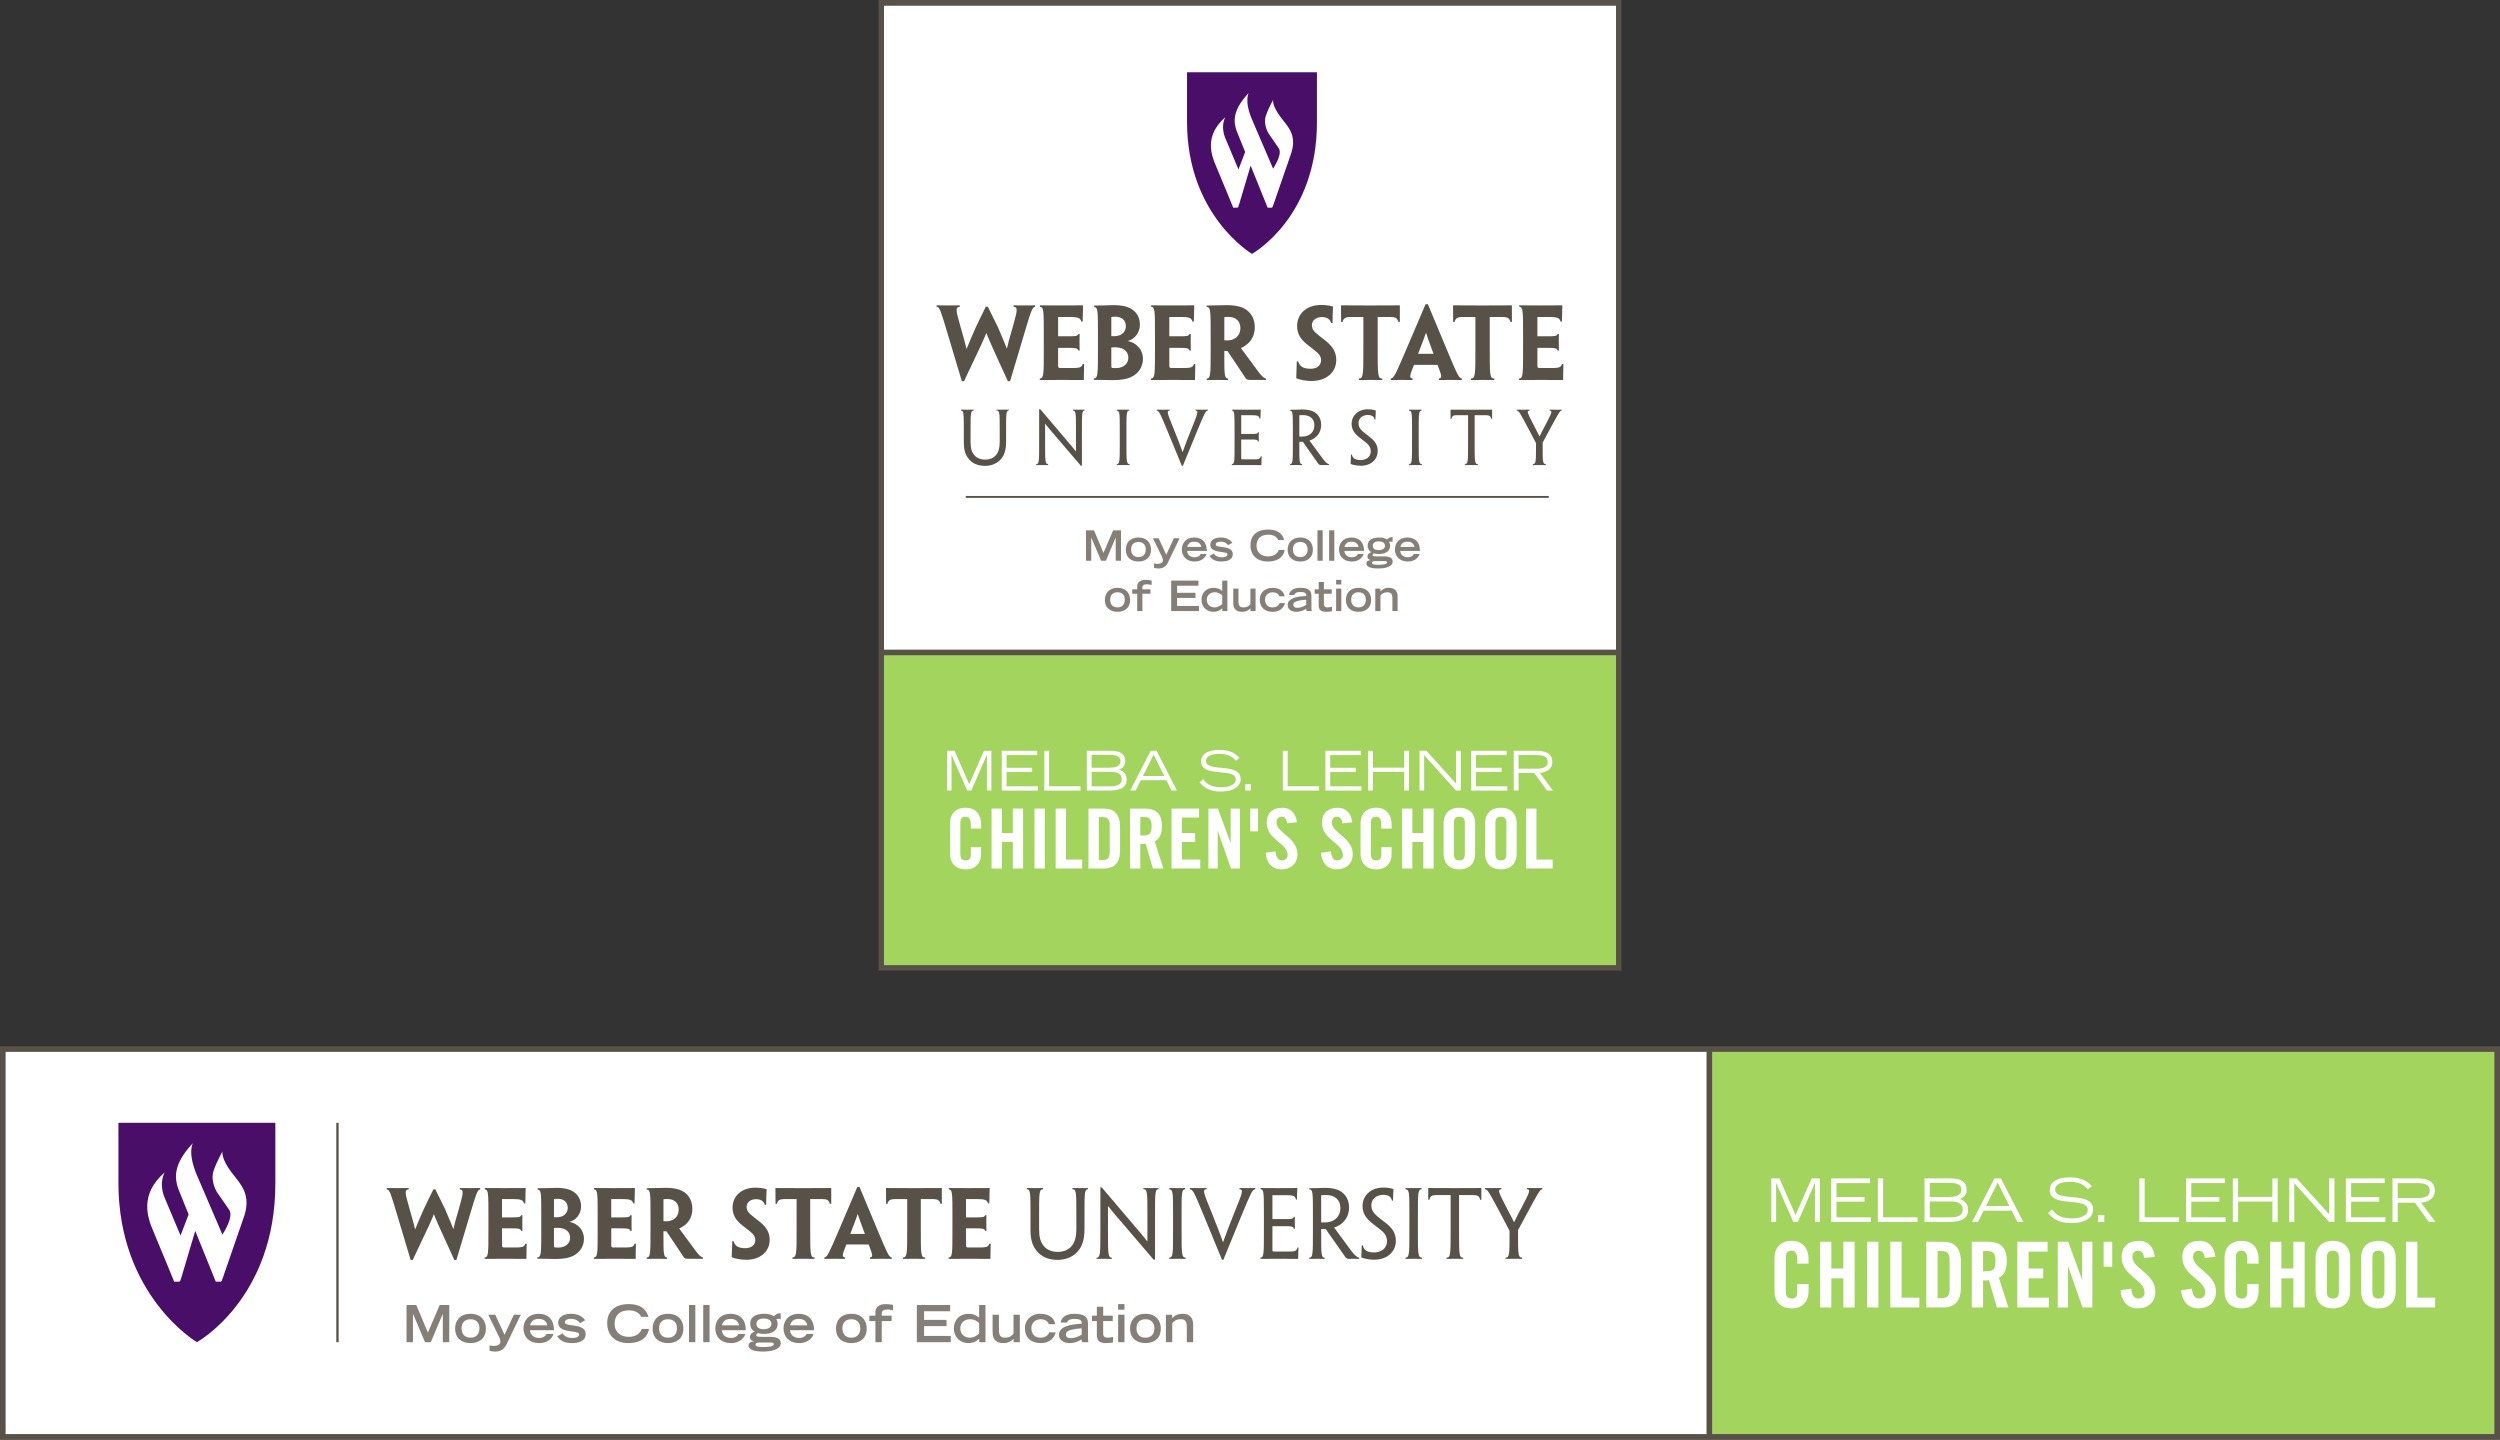 <?xml version="1.0" encoding="iso-8859-1"?>
<!-- Generator: Adobe Illustrator 22.0.1, SVG Export Plug-In . SVG Version: 6.00 Build 0)  -->
<svg version="1.1" id="Layer_1" xmlns="http://www.w3.org/2000/svg" xmlns:xlink="http://www.w3.org/1999/xlink" x="0px" y="0px"
	 viewBox="0 0 390.127 224.665" style="enable-background:new 0 0 390.127 224.665;" xml:space="preserve">
<rect x="0" y="0" width="390.127" height="224.665" fill="#333333" stroke="none"/>
<g>
	<g>
		<g>
			<rect x="0.439" y="163.709" style="fill:#FFFFFF;" width="389.249" height="60.517"/>
		</g>
		<g>
			<rect x="266.771" y="163.674" style="fill:#A2D45E;" width="122.918" height="60.552"/>
		</g>
		<g>
			<path style="fill:#585148;" d="M390.127,224.665H0V163.27h390.127V224.665z M0.877,223.788H389.25v-59.641H0.877V223.788z"/>
		</g>
		<g>
			<rect x="266.303" y="163.709" style="fill:#585148;" width="0.877" height="60.518"/>
		</g>
		<g>
			<g>
				<g>
					<rect x="52.48" y="175.217" style="fill:#585148;" width="0.363" height="34.231"/>
				</g>
			</g>
			<g>
				<path style="fill:#490E67;" d="M42.968,184.5v-9.283H18.481v9.38c0,17.628,12.243,24.851,12.243,24.851l0,0
					c0,0,12.312-6.777,12.244-24.901V184.5z"/>
			</g>
			<g>
				<path style="fill:#FFFFFF;" d="M36.158,182.987c-1.735-2.279-1.442-3.316-1.442-3.316s-0.919,1.648-1.381,3.018
					c-0.566,1.668,0.551,3.386,0.551,3.386l1.9,2.753c0.733,1.149-1.08,3.826-1.08,3.826l-3.937-9.166
					c-1.598-3.721-0.643-5.126-0.643-5.126c-3.254,3.434-2.821,5.598-2.323,7.11c0,0,0.717,1.777,1.633,4.045l-1.263,3.285
					l-2.537-6.033c-0.879-2.288,0.066-3.823,0.066-3.823c-4.087,3.575-2.577,7.25-1.801,9.126c1.742,4.229,2.895,6.914,3.167,7.648
					c0.057,0.158,0.11,0.288,0.11,0.288h0.777c0.065-0.009,0.118-0.041,0.158-0.102c0.041-0.056,0.293-0.884,0.293-0.884
					l2.063-6.941c1.342,3.326,3.014,7.434,3.12,7.718c0.053,0.135,0.086,0.211,0.086,0.211h0.764
					c0.045-0.009,0.086-0.03,0.139-0.095c0.063-0.082,0.332-0.901,0.332-0.901l3.019-8.724
					C39.406,186.444,37.558,184.829,36.158,182.987z"/>
			</g>
			<g>
				<g>
					<path style="fill:#585148;" d="M71.224,196.619h-0.325c-2.603-5.642-2.913-6.419-3.183-7.141h-0.014
						c-0.268,0.736-0.608,1.514-3.294,7.141h-0.325l-2.064-6.9c-1.075-3.578-1.188-4.045-1.668-4.115v-0.212
						c0.367,0,0.905,0.014,1.583,0.014c0.651,0,1.174-0.014,1.839-0.014v0.212c-0.693,0.07-0.566,0.551,0.113,2.941
						c0.509,1.768,0.708,2.531,0.891,3.267h0.029c0.282-0.736,0.551-1.372,1.344-3.168c0.48-1.033,1.046-2.15,1.484-3.054h0.297
						c0.438,0.891,0.962,1.951,1.499,3.04c0.735,1.726,1.018,2.389,1.3,3.111h0.043c0.156-0.735,0.339-1.428,0.848-3.14
						c0.679-2.459,0.807-2.927,0.128-2.997v-0.212c0.467,0.014,1.019,0.014,1.697,0.014c0.679,0,1.075,0,1.486-0.014v0.212
						c-0.439,0.084-0.581,0.538-1.641,4.101L71.224,196.619z"/>
				</g>
				<g>
					<path style="fill:#585148;" d="M76.22,189.832c0-3.677,0-4.172-0.566-4.228v-0.212c0.494,0,1.683,0.014,3.012,0.014
						c1.202,0,2.474,0,3.365-0.014c-0.028,0.693-0.042,1.401-0.056,2.404h-0.212c-0.085-0.536-0.594-0.678-1.555-0.678H78.34v2.856
						h1.598c1.004,0,1.273-0.029,1.386-0.34h0.198c-0.014,0.424-0.014,0.806-0.014,1.16c0,0.424,0,0.82,0.014,1.287h-0.198
						c-0.085-0.34-0.382-0.395-1.357-0.395H78.34v2.586c0,0.298,0.029,0.368,0.283,0.396c0.708,0.014,1.499,0.014,2.15,0
						c0.693-0.014,1.103-0.113,1.202-0.593h0.212c-0.028,1.018-0.042,1.669-0.042,2.375c-0.976-0.014-2.121-0.014-3.167-0.014
						c-1.528,0-2.87,0-3.352,0.014v-0.211c0.594-0.057,0.594-0.552,0.594-4.512V189.832z"/>
				</g>
				<g>
					<path style="fill:#585148;" d="M91.127,193.311c0,1.117-0.58,1.979-1.357,2.474c-0.693,0.454-1.598,0.679-3.196,0.679
						c-0.481,0-0.948-0.029-1.485-0.029c-0.311,0-0.735-0.014-1.23-0.014v-0.211c0.608-0.029,0.608-0.538,0.608-4.483v-1.894
						c0-3.677,0-4.13-0.551-4.185v-0.227c0.325,0,0.947-0.014,1.315-0.014c0.409-0.014,1.06-0.041,1.64-0.041
						c0.679,0,1.372,0.084,1.881,0.254c0.835,0.254,1.924,1.018,1.924,2.658c0,1.188-0.807,2.15-1.796,2.391v0.013
						c1.202,0.2,2.248,1.217,2.248,2.618V193.311z M88.596,188.474c0-0.876-0.623-1.399-1.541-1.399
						c-0.227,0-0.467,0.028-0.608,0.043v2.827c0.155,0,0.297,0.014,0.395,0.014c0.241,0,0.524-0.029,0.792-0.127
						c0.452-0.156,0.962-0.581,0.962-1.343V188.474z M88.963,193.126c0-0.778-0.537-1.23-1.06-1.399
						c-0.24-0.07-0.608-0.127-0.919-0.127c-0.142,0-0.382,0.014-0.537,0.029v2.743c0,0.211,0.029,0.24,0.113,0.283
						c0.17,0.029,0.396,0.029,0.565,0.029c0.368,0,0.764-0.084,1.046-0.24c0.382-0.2,0.792-0.609,0.792-1.301V193.126z"/>
				</g>
				<g>
					<path style="fill:#585148;" d="M93.265,189.832c0-3.677,0-4.172-0.566-4.228v-0.212c0.495,0,1.683,0.014,3.012,0.014
						c1.202,0,2.475,0,3.366-0.014c-0.029,0.693-0.043,1.401-0.057,2.404h-0.212c-0.085-0.536-0.593-0.678-1.556-0.678h-1.867v2.856
						h1.598c1.004,0,1.273-0.029,1.385-0.34h0.198c-0.014,0.424-0.014,0.806-0.014,1.16c0,0.424,0,0.82,0.014,1.287H98.37
						c-0.084-0.34-0.381-0.395-1.357-0.395h-1.626v2.586c0,0.298,0.028,0.368,0.282,0.396c0.708,0.014,1.499,0.014,2.15,0
						c0.693-0.014,1.103-0.113,1.202-0.593h0.212c-0.027,1.018-0.042,1.669-0.042,2.375c-0.976-0.014-2.121-0.014-3.168-0.014
						c-1.527,0-2.87,0-3.351,0.014v-0.211c0.594-0.057,0.594-0.552,0.594-4.512V189.832z"/>
				</g>
				<g>
					<path style="fill:#585148;" d="M101.511,189.832c0-3.677,0-4.172-0.593-4.2v-0.213c0.367,0,0.877-0.014,1.456-0.028
						c0.425-0.014,1.118-0.027,1.584-0.027c0.792,0,1.485,0.098,2.078,0.295c0.991,0.341,2.008,1.259,2.008,3.011
						c0,1.259-0.636,2.094-1.174,2.503c-0.269,0.227-0.594,0.425-0.862,0.523v0.043c0.453,0.593,0.849,1.145,2.56,3.465
						c0.409,0.551,0.82,0.976,1.131,1.033v0.197h-1.302h-1.004c-0.254,0-0.481-0.028-0.636-0.168
						c-0.862-1.288-1.782-2.687-2.757-4.115c-0.142,0-0.325-0.016-0.467-0.016v0.609c0,2.941,0.014,3.436,0.551,3.493v0.211
						c-0.34-0.014-0.961-0.014-1.541-0.014c-0.665,0-1.245,0-1.613,0.014v-0.211c0.58-0.057,0.58-0.552,0.58-4.512V189.832z
						 M105.91,188.757c0-1.003-0.651-1.653-1.754-1.653c-0.254,0-0.509,0.029-0.621,0.042v3.422c0.155,0.014,0.31,0.014,0.467,0.014
						c0.424,0,0.82-0.113,1.117-0.311c0.41-0.241,0.792-0.735,0.792-1.499V188.757z"/>
				</g>
				<g>
					<path style="fill:#585148;" d="M120.111,193.481c0,1.767-1.4,3.11-3.676,3.11c-0.864,0-1.755-0.184-2.249-0.409
						c0.028-0.722,0.056-1.372,0.085-2.489h0.212c0.099,0.382,0.311,0.651,0.566,0.82c0.325,0.184,0.778,0.268,1.245,0.268
						c0.905,0,1.57-0.452,1.57-1.272c0-0.509-0.283-0.919-0.807-1.329c-0.367-0.297-0.778-0.608-1.202-0.947
						c-1.018-0.777-1.541-1.64-1.541-2.785c0-1.697,1.286-3.111,3.577-3.111c0.608,0,1.329,0.098,1.739,0.24
						c-0.043,0.806-0.057,1.485-0.071,2.447h-0.212c-0.071-0.311-0.254-0.523-0.481-0.679c-0.212-0.127-0.509-0.211-0.876-0.211
						c-0.877,0-1.485,0.479-1.485,1.215c0,0.467,0.213,0.806,0.58,1.131c0.34,0.311,0.807,0.651,1.414,1.131
						c0.989,0.777,1.612,1.626,1.612,2.856V193.481z"/>
				</g>
				<g>
					<path style="fill:#585148;" d="M124.313,187.118h-1.909c-0.707,0-1.046,0.184-1.173,0.735h-0.212
						c0-0.933-0.014-1.768-0.014-2.461c1.159,0.014,2.475,0.014,3.563,0.014h1.584c1.216,0,2.517,0,3.563-0.014v2.461h-0.226
						c-0.127-0.579-0.452-0.735-1.146-0.735h-1.909v4.609c0,3.974,0,4.497,0.679,4.512v0.211c-0.466-0.014-1.088-0.014-1.725-0.014
						c-0.678,0-1.329,0-1.725,0.014v-0.211c0.65-0.071,0.65-0.552,0.65-4.512V187.118z"/>
				</g>
				<g>
					<path style="fill:#585148;" d="M132.079,194.201c-0.608,1.499-0.777,1.98-0.212,2.023v0.226c-0.524,0-1.104-0.014-1.669-0.014
						c-0.75,0-1.245,0.014-1.556,0.014v-0.226c0.439-0.043,0.679-0.523,2.376-4.512l2.771-6.49h0.339l2.715,6.505
						c1.655,3.96,1.881,4.455,2.319,4.497v0.226c-0.324-0.014-0.82-0.014-1.555-0.014c-0.623,0-1.259,0-1.839,0.014v-0.226
						c0.551-0.043,0.368-0.523-0.213-2.023H132.079z M134.964,192.561l-0.014-0.043c-0.806-2.163-0.989-2.715-1.088-3.068h-0.014
						c-0.099,0.339-0.312,0.89-1.145,3.068l-0.014,0.043H134.964z"/>
				</g>
				<g>
					<path style="fill:#585148;" d="M141.571,187.118h-1.909c-0.707,0-1.047,0.184-1.174,0.735h-0.213
						c0-0.933-0.014-1.768-0.014-2.461c1.16,0.014,2.475,0.014,3.563,0.014h1.584c1.216,0,2.517,0,3.563-0.014v2.461h-0.225
						c-0.128-0.579-0.452-0.735-1.146-0.735h-1.909v4.609c0,3.974,0,4.497,0.679,4.512v0.211c-0.466-0.014-1.089-0.014-1.725-0.014
						c-0.679,0-1.33,0-1.726,0.014v-0.211c0.651-0.071,0.651-0.552,0.651-4.512V187.118z"/>
				</g>
				<g>
					<path style="fill:#585148;" d="M148.63,189.832c0-3.677,0-4.172-0.566-4.228v-0.212c0.495,0,1.683,0.014,3.012,0.014
						c1.202,0,2.475,0,3.365-0.014c-0.029,0.693-0.043,1.401-0.057,2.404h-0.211c-0.085-0.536-0.594-0.678-1.556-0.678h-1.866v2.856
						h1.599c1.004,0,1.273-0.029,1.384-0.34h0.198c-0.014,0.424-0.014,0.806-0.014,1.16c0,0.424,0,0.82,0.014,1.287h-0.198
						c-0.084-0.34-0.381-0.395-1.357-0.395h-1.627v2.586c0,0.298,0.029,0.368,0.284,0.396c0.707,0.014,1.498,0.014,2.148,0
						c0.693-0.014,1.103-0.113,1.202-0.593h0.212c-0.028,1.018-0.042,1.669-0.042,2.375c-0.975-0.014-2.121-0.014-3.168-0.014
						c-1.526,0-2.87,0-3.351,0.014v-0.211c0.594-0.057,0.594-0.552,0.594-4.512V189.832z"/>
				</g>
				<g>
					<path style="fill:#585148;" d="M160.81,189.691c0-3.635,0-4.073-0.58-4.115v-0.184c0.339,0,0.777,0.014,1.302,0.014
						c0.494,0,0.918-0.014,1.243-0.014v0.184c-0.621,0.043-0.621,0.481-0.621,4.115v2.134c0,1.26,0.225,1.996,0.706,2.589
						c0.481,0.622,1.315,0.946,2.207,0.946c0.862,0,1.64-0.296,2.148-0.903c0.523-0.595,0.75-1.443,0.75-2.687v-2.078
						c0-3.635,0.014-4.073-0.623-4.13v-0.17c0.353,0,0.778,0.014,1.23,0.014c0.509,0,0.919-0.014,1.216-0.014v0.17
						c-0.551,0.057-0.551,0.495-0.551,4.13v2.093c0,1.64-0.354,2.687-1.019,3.465c-0.649,0.777-1.782,1.357-3.166,1.357
						c-1.471,0-2.645-0.524-3.352-1.498c-0.622-0.779-0.89-1.74-0.89-3.197V189.691z"/>
				</g>
				<g>
					<path style="fill:#585148;" d="M180.241,196.577h-0.213c-2.7-3.153-4.299-5.02-5.288-6.18
						c-0.651-0.749-1.117-1.285-1.824-2.191h-0.014v3.733c0,3.832,0,4.285,0.608,4.328v0.183c-0.381-0.014-0.807-0.014-1.259-0.014
						c-0.509,0-0.82,0-1.145,0.014v-0.17c0.608-0.056,0.608-0.509,0.608-4.384v-6.603h0.213c2.757,3.238,4.383,5.161,5.374,6.321
						c0.622,0.72,1.061,1.244,1.725,2.093h0.028v-4.044c0-3.592,0-4.044-0.622-4.101v-0.17c0.325,0,0.764,0.014,1.188,0.014
						c0.481,0,0.848-0.014,1.16-0.014v0.17c-0.537,0.057-0.537,0.509-0.537,4.144V196.577z"/>
				</g>
				<g>
					<path style="fill:#585148;" d="M184.388,191.896c0,3.889,0,4.299,0.636,4.371v0.183c-0.354,0-0.807-0.014-1.301-0.014
						c-0.551,0-0.963,0.014-1.273,0.014v-0.183c0.608-0.071,0.608-0.482,0.608-4.356v-2.22c0-3.635,0-4.044-0.594-4.101v-0.198
						c0.31,0,0.736,0.014,1.244,0.014c0.467,0,0.947-0.014,1.245-0.014v0.184c-0.566,0.071-0.566,0.468-0.566,4.115V191.896z"/>
				</g>
				<g>
					<path style="fill:#585148;" d="M190.907,196.591h-0.212l-2.842-6.9c-1.5-3.648-1.711-4.073-2.177-4.115v-0.184
						c0.225,0,0.677,0.014,1.228,0.014c0.553,0,1.062-0.014,1.387-0.014v0.184c-0.693,0.043-0.509,0.468,0.821,3.733
						c0.889,2.248,1.315,3.295,1.725,4.525h0.029c0.424-1.215,0.82-2.248,1.725-4.525c1.315-3.252,1.5-3.676,0.835-3.733v-0.184
						c0.339,0.014,0.876,0.014,1.342,0.014c0.481,0,0.906,0,1.118-0.014v0.184c-0.454,0.043-0.637,0.468-2.15,4.115L190.907,196.591
						z"/>
				</g>
				<g>
					<path style="fill:#585148;" d="M197.232,189.691c0-3.635,0-4.073-0.523-4.115v-0.184c0.523,0,1.512,0.014,2.658,0.014
						c1.131,0,2.333-0.014,3.083-0.014c-0.029,0.595-0.057,1.188-0.057,1.796h-0.168c-0.071-0.579-0.482-0.679-1.457-0.679h-2.205
						v3.733h1.936c1.005,0,1.316-0.013,1.415-0.354h0.155c-0.014,0.312-0.014,0.595-0.014,0.892c0,0.325,0,0.636,0.014,0.99h-0.155
						c-0.085-0.395-0.382-0.424-1.372-0.424h-1.979v3.619c0,0.297,0.014,0.325,0.282,0.34h2.461c0.665,0,1.046-0.056,1.16-0.622
						h0.17c-0.028,0.509-0.056,1.16-0.056,1.768c-0.849,0-1.994-0.014-3.055-0.014c-1.23,0-2.319,0.014-2.842,0.014v-0.183
						c0.551-0.043,0.551-0.482,0.551-4.371V189.691z"/>
				</g>
				<g>
					<path style="fill:#585148;" d="M204.884,189.691c0-3.635,0-4.073-0.579-4.101v-0.17c0.367,0,0.679-0.014,1.117-0.014
						c0.381-0.014,0.961-0.041,1.33-0.041c0.721,0,1.399,0.084,1.951,0.295c0.834,0.298,1.823,1.146,1.823,2.773
						c0,1.356-0.72,2.191-1.314,2.615c-0.312,0.227-0.679,0.411-1.006,0.509v0.028c0.312,0.439,0.623,0.863,2.702,3.663
						c0.382,0.508,0.834,0.976,1.188,1.019v0.183c-0.298,0-0.594-0.014-0.949-0.014c-0.254,0-0.395,0.014-0.635,0.014
						c-0.185,0-0.369-0.071-0.51-0.198c-0.89-1.272-1.838-2.645-3.123-4.455h-0.708v0.595c0,3.394,0,3.833,0.551,3.876v0.183
						c-0.326,0-0.722-0.014-1.173-0.014c-0.509,0-0.878,0.014-1.245,0.014v-0.183c0.579-0.043,0.579-0.482,0.579-4.371V189.691z
						 M209.169,188.503c0-1.244-0.835-2.021-2.264-2.021c-0.268,0-0.594,0.013-0.734,0.027v4.242
						c0.154,0.014,0.325,0.014,0.551,0.014c0.509,0,0.989-0.113,1.372-0.325c0.551-0.311,1.074-0.919,1.074-1.923V188.503z"/>
				</g>
				<g>
					<path style="fill:#585148;" d="M217.825,193.649c0,1.542-1.188,2.927-3.407,2.927c-0.735,0-1.541-0.17-1.994-0.353
						c0.043-0.623,0.056-1.16,0.071-1.881h0.185c0.071,0.395,0.253,0.665,0.523,0.834c0.297,0.183,0.735,0.268,1.216,0.268
						c1.131,0,2.023-0.665,2.023-1.739c0-0.651-0.255-1.174-0.906-1.711c-0.452-0.368-0.876-0.679-1.386-1.088
						c-1.003-0.793-1.526-1.57-1.526-2.716c0-1.555,1.23-2.87,3.239-2.87c0.594,0,1.188,0.099,1.583,0.226
						c-0.028,0.608-0.057,1.16-0.071,1.81h-0.17c-0.055-0.354-0.225-0.565-0.452-0.706c-0.211-0.114-0.537-0.198-0.862-0.198
						c-1.09,0-1.895,0.636-1.895,1.653c0,0.581,0.24,1.047,0.679,1.458c0.381,0.381,0.847,0.706,1.469,1.201
						c0.977,0.75,1.683,1.541,1.683,2.87V193.649z"/>
				</g>
				<g>
					<path style="fill:#585148;" d="M221.265,191.896c0,3.889,0,4.299,0.636,4.371v0.183c-0.354,0-0.807-0.014-1.301-0.014
						c-0.551,0-0.963,0.014-1.273,0.014v-0.183c0.608-0.071,0.608-0.482,0.608-4.356v-2.22c0-3.635,0-4.044-0.594-4.101v-0.198
						c0.31,0,0.736,0.014,1.245,0.014c0.467,0,0.947-0.014,1.245-0.014v0.184c-0.566,0.071-0.566,0.468-0.566,4.115V191.896z"/>
				</g>
				<g>
					<path style="fill:#585148;" d="M226.37,186.494h-2.15c-0.777,0-1.032,0.128-1.159,0.736h-0.185v-1.839
						c1.133,0.014,2.503,0.014,3.537,0.014h1.216c1.145,0,2.516,0,3.535-0.014v1.839h-0.184c-0.128-0.608-0.41-0.736-1.145-0.736
						h-2.149v5.402c0,3.903,0,4.342,0.635,4.371v0.183c-0.352-0.014-0.805-0.014-1.285-0.014c-0.51,0-0.991,0-1.301,0.014v-0.183
						c0.636-0.057,0.636-0.468,0.636-4.371V186.494z"/>
				</g>
				<g>
					<path style="fill:#585148;" d="M236.893,191.967v0.495c0,3.294-0.013,3.747,0.636,3.804v0.183
						c-0.339-0.014-0.791-0.014-1.271-0.014c-0.567,0-1.062,0-1.316,0.014v-0.183c0.623-0.057,0.623-0.511,0.623-3.791v-0.409
						l-1.23-2.347c-1.98-3.705-2.15-4.087-2.602-4.144v-0.184c0.17,0,0.623,0.014,1.145,0.014c0.494,0,1.004-0.014,1.414-0.014
						v0.184c-0.65,0.057-0.425,0.481,0.707,2.686c0.608,1.145,0.975,1.867,1.259,2.446h0.027c0.27-0.579,0.636-1.272,1.244-2.432
						c1.161-2.205,1.372-2.658,0.75-2.7v-0.184c0.438,0.014,0.877,0.014,1.358,0.014c0.495,0,0.821,0,1.046-0.014v0.184
						c-0.396,0.057-0.566,0.425-2.588,4.157L236.893,191.967z"/>
				</g>
			</g>
			<g>
				<g>
					<path style="fill:#867F77;" d="M64.46,205.052h-0.016v4.395h-1.005v-5.8h1.523l1.811,4.301l1.843-4.301h1.492v5.8h-1.005
						v-4.395h-0.016l-1.859,4.395h-0.901L64.46,205.052z"/>
				</g>
				<g>
					<path style="fill:#867F77;" d="M71.023,207.301c0-1.149,0.694-2.282,2.401-2.282s2.401,1.133,2.401,2.282
						c0,1.707-1.228,2.29-2.401,2.29C72.251,209.591,71.023,209.008,71.023,207.301z M74.82,207.286c0-1.005-0.647-1.42-1.396-1.42
						c-0.758,0-1.396,0.415-1.396,1.42c0,0.908,0.511,1.459,1.396,1.459C74.309,208.745,74.82,208.194,74.82,207.286z"/>
				</g>
				<g>
					<path style="fill:#867F77;" d="M76.395,209.942c0.128,0.031,0.343,0.096,0.606,0.096c0.814,0,1.085-0.343,1.085-0.671
						c0-0.198-0.04-0.39-0.175-0.67l-1.716-3.534h1.085l1.452,3.127l1.452-3.127h1.084l-2.225,4.627
						c-0.383,0.805-1.005,1.125-1.787,1.125c-0.383,0-0.686-0.063-0.862-0.128V209.942z"/>
				</g>
				<g>
					<path style="fill:#867F77;" d="M86.37,208.163c-0.071,0.351-0.646,1.428-2.233,1.428c-1.532,0-2.449-0.958-2.449-2.297
						c0-1.213,0.797-2.274,2.377-2.274c1.611,0.017,2.385,1.013,2.385,2.56h-3.757c0.04,0.272,0.192,1.165,1.412,1.213
						c0.622,0,1.037-0.295,1.181-0.63H86.37z M85.397,206.814c-0.152-0.726-0.646-0.996-1.356-0.996
						c-0.518,0-1.117,0.175-1.316,0.996H85.397z"/>
				</g>
				<g>
					<path style="fill:#867F77;" d="M90.497,206.48c-0.151-0.2-0.494-0.67-1.395-0.67c-0.718,0-0.958,0.279-0.958,0.518
						c0,0.334,0.415,0.391,1.006,0.47c1.173,0.152,2.242,0.328,2.242,1.388c0,1.261-1.444,1.405-2.138,1.405
						c-1.476,0-1.938-0.591-2.306-1.046l0.838-0.486c0.343,0.558,0.941,0.733,1.564,0.733c0.526,0,1.005-0.159,1.005-0.534
						c0-0.328-0.239-0.359-1.293-0.503c-1.619-0.207-1.954-0.726-1.954-1.38c0-0.447,0.351-1.364,2.018-1.364
						c0.486,0,1.547,0.111,2.194,1.013L90.497,206.48z"/>
				</g>
				<g>
					<path style="fill:#867F77;" d="M101.272,207.382c-0.112,0.645-0.575,2.209-3.239,2.209c-1.835,0-3.279-1.021-3.279-3.136
						c0-1.691,1.061-2.95,3.366-2.95c2.593,0,2.976,1.683,3.063,1.994h-1.132c-0.064-0.2-0.511-1.021-1.867-1.021
						c-1.604,0-2.273,0.901-2.273,2.106c0,1.332,0.965,2.034,2.209,2.034c1.324,0,1.907-0.79,2.018-1.236H101.272z"/>
				</g>
				<g>
					<path style="fill:#867F77;" d="M101.844,207.301c0-1.149,0.694-2.282,2.401-2.282c1.707,0,2.401,1.133,2.401,2.282
						c0,1.707-1.228,2.29-2.401,2.29C103.072,209.591,101.844,209.008,101.844,207.301z M105.641,207.286
						c0-1.005-0.646-1.42-1.396-1.42c-0.758,0-1.396,0.415-1.396,1.42c0,0.908,0.511,1.459,1.396,1.459
						C105.13,208.745,105.641,208.194,105.641,207.286z"/>
				</g>
				<g>
					<path style="fill:#867F77;" d="M107.518,203.647h0.989v5.8h-0.989V203.647z"/>
				</g>
				<g>
					<path style="fill:#867F77;" d="M109.738,203.647h0.989v5.8h-0.989V203.647z"/>
				</g>
				<g>
					<path style="fill:#867F77;" d="M116.304,208.163c-0.071,0.351-0.646,1.428-2.233,1.428c-1.532,0-2.449-0.958-2.449-2.297
						c0-1.213,0.797-2.274,2.377-2.274c1.611,0.017,2.385,1.013,2.385,2.56h-3.757c0.04,0.272,0.192,1.165,1.412,1.213
						c0.622,0,1.037-0.295,1.18-0.63H116.304z M115.331,206.814c-0.152-0.726-0.646-0.996-1.356-0.996
						c-0.518,0-1.117,0.175-1.316,0.996H115.331z"/>
				</g>
				<g>
					<path style="fill:#867F77;" d="M121.828,205.858c-0.087-0.025-0.247-0.08-0.359-0.065c-0.111,0-0.255,0.048-0.319,0.08
						c0.064,0.088,0.199,0.343,0.199,0.71c0,1.165-1.037,1.58-2.17,1.58c-0.398,0-0.709-0.063-0.901-0.136
						c-0.111,0.073-0.271,0.192-0.271,0.343c0,0.152,0.095,0.255,0.957,0.247h1.348c0.965,0.031,1.524,0.311,1.524,0.981
						c0,1.021-1.492,1.316-2.785,1.316c-1.196,0-2.233-0.24-2.233-0.95c0-0.511,0.455-0.582,0.862-0.662v-0.016
						c-0.367-0.032-0.647-0.232-0.647-0.662c0-0.431,0.407-0.758,0.75-0.806v-0.016c-0.479-0.263-0.71-0.687-0.71-1.228
						c0-1.261,1.156-1.556,2.21-1.556c0.75,0,1.188,0.192,1.484,0.391c0.152-0.159,0.47-0.463,0.901-0.463h0.159V205.858z
						 M118.47,209.503c-0.231,0-0.567,0.063-0.567,0.311c0,0.351,0.463,0.391,1.245,0.391c0.774,0,1.603-0.088,1.603-0.431
						c0-0.294-0.176-0.279-1.269-0.271H118.47z M120.376,206.584c0-0.639-0.654-0.829-1.18-0.829c-0.542,0-1.149,0.191-1.149,0.837
						c0,0.67,0.614,0.837,1.141,0.837C119.714,207.428,120.376,207.213,120.376,206.584z"/>
				</g>
				<g>
					<path style="fill:#867F77;" d="M126.953,208.163c-0.071,0.351-0.646,1.428-2.233,1.428c-1.532,0-2.449-0.958-2.449-2.297
						c0-1.213,0.798-2.274,2.377-2.274c1.611,0.017,2.385,1.013,2.385,2.56h-3.757c0.04,0.272,0.192,1.165,1.412,1.213
						c0.622,0,1.037-0.295,1.18-0.63H126.953z M125.98,206.814c-0.152-0.726-0.646-0.996-1.356-0.996
						c-0.518,0-1.117,0.175-1.316,0.996H125.98z"/>
				</g>
				<g>
					<path style="fill:#867F77;" d="M130.452,207.301c0-1.149,0.695-2.282,2.402-2.282c1.707,0,2.4,1.133,2.4,2.282
						c0,1.707-1.228,2.29-2.4,2.29C131.68,209.591,130.452,209.008,130.452,207.301z M134.25,207.286c0-1.005-0.647-1.42-1.396-1.42
						c-0.759,0-1.397,0.415-1.397,1.42c0,0.908,0.511,1.459,1.397,1.459C133.739,208.745,134.25,208.194,134.25,207.286z"/>
				</g>
				<g>
					<path style="fill:#867F77;" d="M136.607,209.447v-3.295h-0.949v-0.845h0.949v-0.495c0-1.324,1.355-1.307,1.683-1.307
						c0.374,0,0.639,0.048,1.069,0.127v0.846c-0.518-0.12-0.647-0.12-0.869-0.128c-0.806-0.031-0.893,0.391-0.893,0.662v0.295h1.539
						v0.845h-1.539v3.295H136.607z"/>
				</g>
				<g>
					<path style="fill:#867F77;" d="M143.073,203.647h5.201v0.973h-4.069v1.349h3.501v0.973h-3.501v1.532h4.165v0.973h-5.297
						V203.647z"/>
				</g>
				<g>
					<path style="fill:#867F77;" d="M152.809,208.897c-0.223,0.215-0.718,0.695-1.7,0.695c-1.212,0-2.257-0.862-2.257-2.313
						c0-1.301,0.886-2.259,2.299-2.259c0.822,0,1.221,0.288,1.643,0.591v-1.963h0.989v5.8h-0.973V208.897z M152.793,206.455
						c-0.303-0.246-0.71-0.59-1.428-0.59c-0.758,0-1.508,0.478-1.508,1.443c0,0.942,0.71,1.436,1.476,1.436
						c0.678,0,1.077-0.327,1.46-0.622V206.455z"/>
				</g>
				<g>
					<path style="fill:#867F77;" d="M159.147,209.447h-0.973v-0.534c-0.295,0.302-0.733,0.678-1.603,0.678
						c-0.893,0-1.675-0.376-1.675-1.683v-2.744h0.99v2.378c0,0.845,0.254,1.204,0.917,1.204c0.789,0,1.108-0.327,1.355-0.63v-2.952
						h0.989V209.447z"/>
				</g>
				<g>
					<path style="fill:#867F77;" d="M164.743,207.916c-0.136,0.599-0.735,1.675-2.306,1.675c-1.371,0-2.496-0.67-2.496-2.393
						c0-1.125,0.885-2.17,2.408-2.178c1.573-0.008,2.242,0.894,2.314,1.62h-0.99c-0.095-0.343-0.518-0.774-1.259-0.774
						c-0.933,0-1.468,0.686-1.468,1.372c0,0.821,0.439,1.507,1.388,1.507c0.854,0,1.285-0.446,1.372-0.829H164.743z"/>
				</g>
				<g>
					<path style="fill:#867F77;" d="M169.78,208.753c0,0.288,0.017,0.575,0.079,0.695h-1.012c-0.032-0.144-0.056-0.288-0.056-0.43
						c-0.415,0.238-1.029,0.574-1.875,0.574c-0.566,0-1.66-0.24-1.66-1.292c0-1.445,2.154-1.652,3.535-1.731v-0.192
						c0-0.328-0.295-0.559-1.109-0.559c-0.91,0-1.101,0.334-1.156,0.566h-1.03c0.24-1.165,1.38-1.364,2.178-1.364
						c2.065,0,2.106,1.005,2.106,1.596V208.753z M168.791,207.286c-0.575,0.023-1.078,0.104-1.539,0.215
						c-0.614,0.144-0.902,0.351-0.91,0.726c-0.008,0.367,0.231,0.599,0.718,0.599c0.749,0,1.348-0.328,1.731-0.559V207.286z"/>
				</g>
				<g>
					<path style="fill:#867F77;" d="M170.398,205.307h0.766v-1.395h0.989v1.395h1.493v0.845h-1.493v1.963
						c0,0.303,0.119,0.63,0.695,0.63c0.192,0,0.591-0.048,0.845-0.119v0.869c-0.486,0.064-0.718,0.096-1.068,0.096
						c-0.942,0-1.46-0.303-1.46-1.245v-2.194h-0.766V205.307z"/>
				</g>
				<g>
					<path style="fill:#867F77;" d="M174.484,203.505h0.99v0.877h-0.99V203.505z M174.484,205.163h0.99v4.284h-0.99V205.163z"/>
				</g>
				<g>
					<path style="fill:#867F77;" d="M176.345,207.301c0-1.149,0.693-2.282,2.4-2.282c1.708,0,2.402,1.133,2.402,2.282
						c0,1.707-1.228,2.29-2.402,2.29C177.574,209.591,176.345,209.008,176.345,207.301z M180.142,207.286
						c0-1.005-0.647-1.42-1.397-1.42c-0.757,0-1.396,0.415-1.396,1.42c0,0.908,0.511,1.459,1.396,1.459
						C179.631,208.745,180.142,208.194,180.142,207.286z"/>
				</g>
				<g>
					<path style="fill:#867F77;" d="M181.94,205.163h0.973v0.535c0.311-0.303,0.735-0.679,1.603-0.679
						c0.894,0,1.675,0.376,1.675,1.683v2.744h-0.989v-2.378c0-0.845-0.255-1.204-0.917-1.204c-0.79,0-1.109,0.327-1.355,0.63v2.952
						h-0.99V205.163z"/>
				</g>
			</g>
		</g>
		<g>
			<path style="fill:#FFFFFF;" d="M276.406,183.894h1.272l2.516,5.725l2.516-5.725h1.272v6.8h-0.758v-6.071h-0.018l-2.657,6.071
				h-0.692l-2.675-6.071h-0.019v6.071h-0.758V183.894z"/>
			<path style="fill:#FFFFFF;" d="M285.761,183.894h6.062v0.73h-5.238v2.17h4.377v0.73h-4.377v2.441h5.35v0.73h-6.174V183.894z"/>
			<path style="fill:#FFFFFF;" d="M293.04,183.894h0.823v6.071h5.369v0.73h-6.192V183.894z"/>
			<path style="fill:#FFFFFF;" d="M300.318,183.894h3.938c0.776,0,2.638,0,2.638,1.777c0,0.935-0.608,1.225-1.038,1.431
				c0.411,0.178,1.272,0.551,1.272,1.683c0,1.833-1.918,1.908-3.33,1.908h-3.48V183.894z M301.142,186.794h2.89
				c0.954,0,2.04-0.159,2.04-1.113c0-1.085-1.104-1.094-2.32-1.094h-2.609V186.794z M301.142,189.965h3.189
				c0.992,0,1.955-0.168,1.955-1.206c0-0.945-0.748-1.272-1.861-1.272h-3.283V189.965z"/>
			<path style="fill:#FFFFFF;" d="M311.236,183.894h1.01l3.489,6.8h-0.926l-0.879-1.768h-4.387l-0.889,1.768h-0.917L311.236,183.894
				z M313.565,188.197l-1.824-3.658l-1.824,3.658H313.565z"/>
			<path style="fill:#FFFFFF;" d="M320.227,188.749c0.393,0.524,1.048,1.385,3.087,1.385c1.047,0,2.479-0.299,2.479-1.356
				c0-2.068-5.93-0.253-5.93-3.012c0-1.45,1.338-2.039,3.19-2.039c1.796,0,2.9,0.739,3.367,1.393l-0.599,0.487
				c-0.281-0.318-0.935-1.188-2.787-1.188c-1.366,0-2.329,0.356-2.329,1.216c0,2.058,5.93,0.094,5.93,3.143
				c0,1.141-1.104,2.086-3.414,2.086c-2.227,0-3.05-0.926-3.629-1.572L320.227,188.749z"/>
			<path style="fill:#FFFFFF;" d="M327.413,189.609h0.963v1.085h-0.963V189.609z"/>
			<path style="fill:#FFFFFF;" d="M333.849,183.894h0.824v6.071h5.369v0.73h-6.193V183.894z"/>
			<path style="fill:#FFFFFF;" d="M341.128,183.894h6.062v0.73h-5.239v2.17h4.377v0.73h-4.377v2.441h5.35v0.73h-6.173V183.894z"/>
			<path style="fill:#FFFFFF;" d="M348.435,183.894h0.823v2.881h5.35v-2.881h0.823v6.8h-0.823v-3.19h-5.35v3.19h-0.823V183.894z"/>
			<path style="fill:#FFFFFF;" d="M357.238,183.894h1.17l5.06,5.593v-5.593h0.824v6.8h-0.824l-5.443-6.071v6.071h-0.786V183.894z"/>
			<path style="fill:#FFFFFF;" d="M366.07,183.894h6.062v0.73h-5.239v2.17h4.377v0.73h-4.377v2.441h5.35v0.73h-6.173V183.894z"/>
			<path style="fill:#FFFFFF;" d="M373.348,183.894h3.929c1.085,0,2.675,0.234,2.675,1.899c0,1.422-1.319,1.833-2.142,1.871
				l2.245,3.031h-1.02l-2.188-3.012h-2.675v3.012h-0.824V183.894z M374.172,186.953h2.918c1.188,0,2.077-0.168,2.077-1.169
				c0-0.992-0.889-1.16-2.077-1.16h-2.918V186.953z"/>
			<path style="fill:#FFFFFF;" d="M280.466,197.2v-0.796c0-0.866-0.397-1.236-0.852-1.236c-0.71,0-0.938,0.369-0.938,1.136v5.199
				c0,0.767,0.227,1.136,0.938,1.136c0.639,0,0.852-0.369,0.852-1.037v-1.236h1.761v1.179c0,1.449-0.852,2.628-2.613,2.628
				c-1.847,0-2.699-1.179-2.699-2.628v-5.284c0-1.449,0.852-2.628,2.699-2.628c1.761,0,2.613,1.279,2.613,2.813v0.753H280.466z"/>
			<path style="fill:#FFFFFF;" d="M284.019,204.032v-10.256h1.762v4.176h1.874v-4.176h1.762v10.256h-1.762v-4.545h-1.874v4.545
				H284.019z"/>
			<path style="fill:#FFFFFF;" d="M291.364,204.032v-10.256h1.761v10.256H291.364z"/>
			<path style="fill:#FFFFFF;" d="M294.987,204.032v-10.256h1.761v8.721h2.77v1.534H294.987z"/>
			<path style="fill:#FFFFFF;" d="M300.599,193.777h2.614c1.818,0,2.784,0.994,2.784,3.096v4.063c0,2.102-0.966,3.097-2.784,3.097
				h-2.614V193.777z M302.361,202.584h0.61c0.938,0,1.264-0.356,1.264-1.435v-4.488c0-1.08-0.326-1.435-1.264-1.435h-0.61V202.584z"
				/>
			<path style="fill:#FFFFFF;" d="M309.464,204.032h-1.761v-10.256h2.472c1.974,0,2.983,0.838,2.983,3.025
				c0,1.648-0.639,2.315-1.236,2.586l1.491,4.645h-1.79l-1.25-4.248c-0.227,0.028-0.597,0.043-0.909,0.043V204.032z
				 M309.464,198.379h0.625c0.951,0,1.307-0.355,1.307-1.576c0-1.222-0.356-1.577-1.307-1.577h-0.625V198.379z"/>
			<path style="fill:#FFFFFF;" d="M314.807,204.032v-10.256h4.716v1.534h-2.954v2.642h2.273v1.534h-2.273v3.011h3.154v1.534H314.807
				z"/>
			<path style="fill:#FFFFFF;" d="M321.114,204.032v-10.256h1.634l2.145,5.866h0.028v-5.866h1.591v10.256h-1.534l-2.245-6.407
				h-0.028v6.407H321.114z"/>
			<path style="fill:#FFFFFF;" d="M328.275,193.777h1.336v3.892h-1.336V193.777z"/>
			<path style="fill:#FFFFFF;" d="M334.582,196.305c-0.071-0.881-0.54-1.136-0.938-1.136c-0.568,0-0.881,0.369-0.881,1.008
				c0,1.747,3.579,2.586,3.579,5.369c0,1.69-1.136,2.628-2.784,2.628c-1.633,0-2.571-1.306-2.642-2.84l1.676-0.242
				c0.072,1.037,0.483,1.548,1.051,1.548c0.61,0,1.023-0.326,1.023-0.938c0-2.031-3.58-2.571-3.58-5.511
				c0-1.633,0.995-2.557,2.727-2.557c1.435,0,2.287,1.037,2.443,2.486L334.582,196.305z"/>
			<path style="fill:#FFFFFF;" d="M344.044,196.305c-0.071-0.881-0.54-1.136-0.938-1.136c-0.568,0-0.881,0.369-0.881,1.008
				c0,1.747,3.58,2.586,3.58,5.369c0,1.69-1.137,2.628-2.784,2.628c-1.633,0-2.571-1.306-2.643-2.84l1.677-0.242
				c0.071,1.037,0.483,1.548,1.051,1.548c0.611,0,1.023-0.326,1.023-0.938c0-2.031-3.579-2.571-3.579-5.511
				c0-1.633,0.995-2.557,2.727-2.557c1.435,0,2.287,1.037,2.443,2.486L344.044,196.305z"/>
			<path style="fill:#FFFFFF;" d="M350.693,197.2v-0.796c0-0.866-0.398-1.236-0.852-1.236c-0.71,0-0.938,0.369-0.938,1.136v5.199
				c0,0.767,0.227,1.136,0.938,1.136c0.639,0,0.852-0.369,0.852-1.037v-1.236h1.761v1.179c0,1.449-0.852,2.628-2.613,2.628
				c-1.847,0-2.699-1.179-2.699-2.628v-5.284c0-1.449,0.853-2.628,2.699-2.628c1.761,0,2.613,1.279,2.613,2.813v0.753H350.693z"/>
			<path style="fill:#FFFFFF;" d="M354.246,204.032v-10.256h1.762v4.176h1.874v-4.176h1.762v10.256h-1.762v-4.545h-1.874v4.545
				H354.246z"/>
			<path style="fill:#FFFFFF;" d="M361.35,196.263c0-1.449,0.852-2.628,2.699-2.628s2.699,1.179,2.699,2.628v5.284
				c0,1.449-0.852,2.628-2.699,2.628s-2.699-1.179-2.699-2.628V196.263z M363.111,201.504c0,0.767,0.227,1.136,0.938,1.136
				c0.71,0,0.938-0.369,0.938-1.136v-5.199c0-0.767-0.227-1.136-0.938-1.136c-0.71,0-0.938,0.369-0.938,1.136V201.504z"/>
			<path style="fill:#FFFFFF;" d="M368.453,196.263c0-1.449,0.852-2.628,2.699-2.628s2.699,1.179,2.699,2.628v5.284
				c0,1.449-0.852,2.628-2.699,2.628s-2.699-1.179-2.699-2.628V196.263z M370.215,201.504c0,0.767,0.227,1.136,0.938,1.136
				c0.71,0,0.938-0.369,0.938-1.136v-5.199c0-0.767-0.227-1.136-0.938-1.136c-0.71,0-0.938,0.369-0.938,1.136V201.504z"/>
			<path style="fill:#FFFFFF;" d="M375.472,204.032v-10.256h1.761v8.721h2.77v1.534H375.472z"/>
		</g>
	</g>
	<g>
		<g id="XMLID_13178_">
			<rect x="137.508" y="0.435" style="fill:#FFFFFF;" width="115.11" height="150.614"/>
			<path d="M253.008,151.439H137.119V0.046h115.889V151.439z M137.898,150.659h114.33V0.825h-114.33V150.659z"/>
		</g>
		<g id="XMLID_13177_">
			<rect x="137.536" y="101.82" style="fill:#A2D45E;" width="115.054" height="49.036"/>
		</g>
		<g id="XMLID_13176_">
			<rect x="137.566" y="101.378" style="fill:#585148;" width="114.996" height="0.871"/>
		</g>
		<g id="XMLID_13175_">
			<path style="fill:#585148;" d="M253.054,151.484H137.073V0h115.981V151.484z M137.944,150.613h114.239V0.871H137.944V150.613z"/>
		</g>
		<g>
			<g>
				<g>
					<path style="fill:#867F77;" d="M170.304,83.905h-0.013v3.602h-0.823v-4.753h1.248l1.484,3.526l1.51-3.526h1.223v4.753h-0.824
						v-3.602h-0.013l-1.523,3.602h-0.739L170.304,83.905z"/>
				</g>
				<g>
					<path style="fill:#867F77;" d="M175.683,85.748c0-0.941,0.569-1.869,1.968-1.869c1.399,0,1.968,0.928,1.968,1.869
						c0,1.4-1.007,1.878-1.968,1.878S175.683,87.148,175.683,85.748z M178.795,85.736c0-0.824-0.53-1.164-1.144-1.164
						c-0.621,0-1.144,0.34-1.144,1.164c0,0.745,0.418,1.196,1.144,1.196S178.795,86.481,178.795,85.736z"/>
				</g>
				<g>
					<path style="fill:#867F77;" d="M180.085,87.913c0.105,0.025,0.281,0.079,0.497,0.079c0.667,0,0.889-0.28,0.889-0.55
						c0-0.161-0.032-0.319-0.143-0.548l-1.406-2.897h0.889l1.19,2.563l1.19-2.563h0.889l-1.824,3.793
						c-0.314,0.661-0.824,0.922-1.464,0.922c-0.314,0-0.562-0.053-0.706-0.106V87.913z"/>
				</g>
				<g>
					<path style="fill:#867F77;" d="M188.26,86.456c-0.058,0.287-0.529,1.17-1.83,1.17c-1.255,0-2.007-0.786-2.007-1.884
						c0-0.994,0.654-1.863,1.948-1.863c1.321,0.013,1.955,0.83,1.955,2.098h-3.079c0.033,0.223,0.157,0.954,1.158,0.994
						c0.51,0,0.849-0.242,0.967-0.516H188.26z M187.463,85.349c-0.124-0.595-0.529-0.816-1.111-0.816
						c-0.425,0-0.915,0.142-1.078,0.816H187.463z"/>
				</g>
				<g>
					<path style="fill:#867F77;" d="M191.643,85.075c-0.124-0.164-0.405-0.548-1.144-0.548c-0.588,0-0.785,0.227-0.785,0.425
						c0,0.274,0.34,0.321,0.824,0.384c0.961,0.125,1.837,0.27,1.837,1.138c0,1.032-1.184,1.151-1.752,1.151
						c-1.21,0-1.589-0.484-1.89-0.858l0.687-0.397c0.281,0.457,0.771,0.601,1.282,0.601c0.431,0,0.824-0.132,0.824-0.437
						c0-0.27-0.196-0.295-1.059-0.412c-1.327-0.17-1.601-0.595-1.601-1.132c0-0.365,0.287-1.117,1.654-1.117
						c0.399,0,1.268,0.091,1.798,0.83L191.643,85.075z"/>
				</g>
				<g>
					<path style="fill:#867F77;" d="M200.474,85.814c-0.092,0.529-0.472,1.812-2.655,1.812c-1.504,0-2.687-0.837-2.687-2.57
						c0-1.387,0.87-2.419,2.759-2.419c2.124,0,2.438,1.381,2.51,1.635h-0.928c-0.053-0.163-0.418-0.837-1.53-0.837
						c-1.314,0-1.863,0.737-1.863,1.725c0,1.092,0.791,1.667,1.811,1.667c1.085,0,1.562-0.648,1.653-1.013H200.474z"/>
				</g>
				<g>
					<path style="fill:#867F77;" d="M200.941,85.748c0-0.941,0.569-1.869,1.969-1.869c1.399,0,1.967,0.928,1.967,1.869
						c0,1.4-1.007,1.878-1.967,1.878C201.948,87.626,200.941,87.148,200.941,85.748z M204.054,85.736
						c0-0.824-0.53-1.164-1.144-1.164c-0.622,0-1.145,0.34-1.145,1.164c0,0.745,0.418,1.196,1.145,1.196
						C203.635,86.932,204.054,86.481,204.054,85.736z"/>
				</g>
				<g>
					<path style="fill:#867F77;" d="M205.592,82.754h0.811v4.753h-0.811V82.754z"/>
				</g>
				<g>
					<path style="fill:#867F77;" d="M207.411,82.754h0.81v4.753h-0.81V82.754z"/>
				</g>
				<g>
					<path style="fill:#867F77;" d="M212.792,86.456c-0.057,0.287-0.529,1.17-1.83,1.17c-1.255,0-2.007-0.786-2.007-1.884
						c0-0.994,0.653-1.863,1.949-1.863c1.32,0.013,1.954,0.83,1.954,2.098h-3.08c0.034,0.223,0.157,0.954,1.158,0.994
						c0.51,0,0.85-0.242,0.968-0.516H212.792z M211.996,85.349c-0.125-0.595-0.53-0.816-1.112-0.816
						c-0.425,0-0.915,0.142-1.078,0.816H211.996z"/>
				</g>
				<g>
					<path style="fill:#867F77;" d="M217.32,84.566c-0.072-0.019-0.203-0.066-0.295-0.053c-0.091,0-0.208,0.04-0.261,0.066
						c0.053,0.072,0.164,0.282,0.164,0.582c0,0.956-0.85,1.296-1.778,1.296c-0.327,0-0.582-0.053-0.739-0.113
						c-0.091,0.059-0.222,0.157-0.222,0.282c0,0.123,0.077,0.208,0.785,0.202h1.104c0.791,0.025,1.249,0.255,1.249,0.805
						c0,0.837-1.223,1.079-2.282,1.079c-0.98,0-1.83-0.198-1.83-0.779c0-0.418,0.372-0.476,0.705-0.542v-0.013
						c-0.3-0.028-0.529-0.191-0.529-0.544c0-0.353,0.333-0.62,0.614-0.661v-0.013c-0.392-0.214-0.582-0.563-0.582-1.007
						c0-1.032,0.948-1.274,1.812-1.274c0.614,0,0.974,0.157,1.216,0.321c0.124-0.132,0.385-0.38,0.738-0.38h0.132V84.566z
						 M214.568,87.554c-0.189,0-0.465,0.051-0.465,0.255c0,0.287,0.38,0.321,1.021,0.321c0.634,0,1.314-0.072,1.314-0.355
						c0-0.24-0.143-0.227-1.039-0.221H214.568z M216.13,85.16c0-0.522-0.536-0.68-0.967-0.68c-0.444,0-0.941,0.157-0.941,0.686
						c0,0.55,0.503,0.686,0.934,0.686S216.13,85.676,216.13,85.16z"/>
				</g>
				<g>
					<path style="fill:#867F77;" d="M221.519,86.456c-0.057,0.287-0.529,1.17-1.83,1.17c-1.255,0-2.007-0.786-2.007-1.884
						c0-0.994,0.653-1.863,1.949-1.863c1.32,0.013,1.954,0.83,1.954,2.098h-3.08c0.034,0.223,0.157,0.954,1.158,0.994
						c0.51,0,0.85-0.242,0.968-0.516H221.519z M220.723,85.349c-0.125-0.595-0.53-0.816-1.112-0.816
						c-0.425,0-0.915,0.142-1.078,0.816H220.723z"/>
				</g>
				<g>
					<path style="fill:#867F77;" d="M172.418,93.6c0-0.943,0.569-1.871,1.968-1.871c1.399,0,1.968,0.928,1.968,1.871
						c0,1.397-1.007,1.875-1.968,1.875C173.425,95.476,172.418,94.998,172.418,93.6z M175.53,93.588c0-0.824-0.53-1.164-1.144-1.164
						c-0.621,0-1.144,0.34-1.144,1.164c0,0.743,0.418,1.196,1.144,1.196C175.112,94.783,175.53,94.331,175.53,93.588z"/>
				</g>
				<g>
					<path style="fill:#867F77;" d="M177.462,95.359v-2.702h-0.778v-0.692h0.778v-0.406c0-1.085,1.111-1.07,1.379-1.07
						c0.307,0,0.523,0.038,0.876,0.104v0.692c-0.425-0.098-0.53-0.098-0.713-0.104c-0.661-0.025-0.732,0.321-0.732,0.542v0.242
						h1.262v0.692h-1.262v2.702H177.462z"/>
				</g>
				<g>
					<path style="fill:#867F77;" d="M182.761,90.606h4.263v0.796h-3.334v1.107h2.87v0.796h-2.87v1.255h3.413v0.799h-4.341V90.606z"
						/>
				</g>
				<g>
					<path style="fill:#867F77;" d="M190.74,94.907c-0.183,0.176-0.588,0.569-1.393,0.569c-0.993,0-1.85-0.705-1.85-1.894
						c0-1.066,0.726-1.852,1.883-1.852c0.673,0,1,0.236,1.347,0.484v-1.608h0.811v4.753h-0.798V94.907z M190.727,92.906
						c-0.248-0.202-0.581-0.482-1.17-0.482c-0.621,0-1.236,0.391-1.236,1.183c0,0.771,0.582,1.177,1.21,1.177
						c0.556,0,0.882-0.268,1.196-0.51V92.906z"/>
				</g>
				<g>
					<path style="fill:#867F77;" d="M195.934,95.359h-0.797v-0.438c-0.242,0.246-0.601,0.554-1.314,0.554
						c-0.732,0-1.373-0.308-1.373-1.378v-2.249h0.811v1.948c0,0.692,0.209,0.988,0.752,0.988c0.647,0,0.909-0.268,1.111-0.516
						v-2.419h0.81V95.359z"/>
				</g>
				<g>
					<path style="fill:#867F77;" d="M200.521,94.104c-0.112,0.491-0.602,1.372-1.89,1.372c-1.124,0-2.046-0.548-2.046-1.96
						c0-0.922,0.726-1.78,1.974-1.786c1.289-0.006,1.837,0.733,1.897,1.327h-0.811c-0.078-0.28-0.425-0.633-1.032-0.633
						c-0.765,0-1.203,0.561-1.203,1.124c0,0.673,0.36,1.236,1.137,1.236c0.7,0,1.053-0.365,1.125-0.68H200.521z"/>
				</g>
				<g>
					<path style="fill:#867F77;" d="M204.648,94.79c0,0.236,0.014,0.472,0.065,0.569h-0.829c-0.027-0.119-0.046-0.236-0.046-0.353
						c-0.34,0.195-0.843,0.469-1.537,0.469c-0.464,0-1.36-0.195-1.36-1.058c0-1.185,1.765-1.355,2.897-1.419v-0.157
						c0-0.27-0.242-0.459-0.909-0.459c-0.745,0-0.903,0.274-0.947,0.465h-0.844c0.196-0.956,1.131-1.119,1.785-1.119
						c1.693,0,1.726,0.824,1.726,1.308V94.79z M203.838,93.588c-0.472,0.019-0.884,0.085-1.262,0.176
						c-0.503,0.117-0.739,0.287-0.746,0.595c-0.006,0.299,0.189,0.491,0.588,0.491c0.614,0,1.104-0.27,1.419-0.459V93.588z"/>
				</g>
				<g>
					<path style="fill:#867F77;" d="M205.155,91.965h0.628v-1.143h0.81v1.143h1.223v0.692h-1.223v1.61
						c0,0.248,0.098,0.516,0.569,0.516c0.157,0,0.484-0.04,0.692-0.098v0.711c-0.398,0.053-0.588,0.079-0.875,0.079
						c-0.772,0-1.197-0.248-1.197-1.019v-1.799h-0.628V91.965z"/>
				</g>
				<g>
					<path style="fill:#867F77;" d="M208.504,90.489h0.81v0.718h-0.81V90.489z M208.504,91.848h0.81v3.511h-0.81V91.848z"/>
				</g>
				<g>
					<path style="fill:#867F77;" d="M210.028,93.6c0-0.943,0.568-1.871,1.968-1.871c1.4,0,1.968,0.928,1.968,1.871
						c0,1.397-1.007,1.875-1.968,1.875C211.035,95.476,210.028,94.998,210.028,93.6z M213.14,93.588
						c0-0.824-0.531-1.164-1.145-1.164c-0.621,0-1.145,0.34-1.145,1.164c0,0.743,0.418,1.196,1.145,1.196
						C212.722,94.783,213.14,94.331,213.14,93.588z"/>
				</g>
				<g>
					<path style="fill:#867F77;" d="M214.614,91.848h0.796v0.438c0.255-0.248,0.602-0.556,1.315-0.556
						c0.733,0,1.373,0.308,1.373,1.381v2.249h-0.81v-1.95c0-0.692-0.21-0.985-0.752-0.985c-0.648,0-0.909,0.268-1.112,0.516v2.419
						h-0.81V91.848z"/>
				</g>
			</g>
			<g>
				<g>
					<rect x="150.709" y="77.395" style="fill:#585148;" width="90.976" height="0.297"/>
				</g>
			</g>
			<g>
				<path style="fill:#490E67;" d="M205.508,18.964v-7.683h-20.27v7.764c0,14.591,10.134,20.571,10.134,20.571l0,0
					c0,0,10.191-5.61,10.136-20.611V18.964z"/>
			</g>
			<g>
				<path style="fill:#FFFFFF;" d="M199.871,18.315c-1.436-1.886-1.193-2.744-1.193-2.744s-0.761,1.364-1.144,2.498
					c-0.468,1.381,0.457,2.801,0.457,2.801l1.573,2.281c0.607,0.953-0.895,3.167-0.895,3.167l-3.257-7.586
					c-1.323-3.08-0.531-4.242-0.531-4.242c-2.695,2.84-2.337,4.631-1.925,5.884c0,0,0.595,1.47,1.352,3.348l-1.045,2.717
					l-2.098-4.992c-0.728-1.895,0.055-3.166,0.055-3.166c-3.384,2.962-2.134,6.002-1.492,7.557c1.443,3.5,2.397,5.721,2.621,6.328
					c0.048,0.132,0.091,0.24,0.091,0.24h0.643c0.054-0.01,0.098-0.036,0.131-0.085c0.033-0.047,0.243-0.733,0.243-0.733l1.707-5.746
					c1.11,2.751,2.495,6.154,2.582,6.388c0.044,0.112,0.072,0.176,0.072,0.176h0.633c0.035-0.007,0.071-0.026,0.115-0.079
					c0.052-0.068,0.274-0.744,0.274-0.744l2.499-7.223C202.56,21.177,201.03,19.841,199.871,18.315z"/>
			</g>
			<g>
				<g>
					<path style="fill:#585148;" d="M157.623,59.486h-0.343c-2.742-5.949-3.07-6.769-3.353-7.53h-0.015
						c-0.284,0.776-0.641,1.596-3.474,7.53h-0.342l-2.177-7.276c-1.133-3.772-1.252-4.264-1.759-4.339v-0.223
						c0.388,0,0.954,0.016,1.67,0.016c0.685,0,1.237-0.016,1.938-0.016v0.223c-0.731,0.075-0.596,0.582,0.119,3.102
						c0.537,1.863,0.746,2.669,0.939,3.444h0.03c0.298-0.775,0.582-1.446,1.416-3.341c0.508-1.088,1.103-2.264,1.566-3.22h0.312
						c0.462,0.94,1.014,2.059,1.581,3.206c0.775,1.818,1.072,2.519,1.371,3.281h0.046c0.163-0.776,0.357-1.508,0.894-3.31
						c0.716-2.595,0.851-3.087,0.135-3.162v-0.223c0.492,0.016,1.073,0.016,1.788,0.016c0.715,0,1.134,0,1.566-0.016v0.223
						c-0.462,0.09-0.611,0.567-1.73,4.323L157.623,59.486z"/>
				</g>
				<g>
					<path style="fill:#585148;" d="M162.884,52.33c0-3.877,0-4.398-0.596-4.459v-0.223c0.521,0,1.774,0.016,3.175,0.016
						c1.267,0,2.609,0,3.549-0.016c-0.03,0.731-0.045,1.476-0.06,2.536h-0.224c-0.089-0.568-0.626-0.717-1.64-0.717h-1.969v3.011
						h1.685c1.058,0,1.342-0.03,1.46-0.356h0.21c-0.015,0.446-0.015,0.848-0.015,1.22c0,0.448,0,0.866,0.015,1.358h-0.21
						c-0.089-0.357-0.402-0.417-1.43-0.417h-1.716v2.728c0,0.312,0.031,0.387,0.299,0.417c0.746,0.014,1.581,0.014,2.266,0
						c0.73-0.016,1.162-0.123,1.267-0.628h0.223c-0.03,1.075-0.044,1.76-0.044,2.505c-1.028-0.015-2.236-0.015-3.34-0.015
						c-1.609,0-3.024,0-3.532,0.015v-0.223c0.626-0.059,0.626-0.582,0.626-4.756V52.33z"/>
				</g>
				<g>
					<path style="fill:#585148;" d="M178.357,55.996c0,1.178-0.612,2.087-1.432,2.61c-0.73,0.476-1.684,0.713-3.369,0.713
						c-0.506,0-0.998-0.029-1.564-0.029c-0.328,0-0.776-0.015-1.298-0.015v-0.223c0.641-0.03,0.641-0.567,0.641-4.727V52.33
						c0-3.877,0-4.354-0.581-4.413v-0.237c0.343,0,0.999-0.016,1.386-0.016c0.432-0.016,1.118-0.046,1.729-0.046
						c0.716,0,1.447,0.089,1.983,0.271c0.88,0.267,2.028,1.07,2.028,2.801c0,1.25-0.85,2.265-1.893,2.519v0.015
						c1.266,0.207,2.37,1.281,2.37,2.759V55.996z M175.689,50.898c0-0.924-0.656-1.478-1.625-1.478
						c-0.238,0-0.492,0.033-0.641,0.047v2.981c0.163,0,0.312,0.015,0.417,0.015c0.253,0,0.551-0.029,0.834-0.133
						c0.478-0.165,1.015-0.613,1.015-1.418V50.898z M176.076,55.803c0-0.821-0.566-1.299-1.118-1.477
						c-0.253-0.073-0.643-0.133-0.97-0.133c-0.148,0-0.402,0.014-0.565,0.028v2.894c0,0.223,0.029,0.252,0.118,0.297
						c0.179,0.03,0.417,0.03,0.597,0.03c0.387,0,0.806-0.089,1.103-0.253c0.402-0.209,0.835-0.641,0.835-1.373V55.803z"/>
				</g>
				<g>
					<path style="fill:#585148;" d="M180.234,52.33c0-3.877,0-4.398-0.597-4.459v-0.223c0.523,0,1.774,0.016,3.175,0.016
						c1.268,0,2.609,0,3.55-0.016c-0.03,0.731-0.046,1.476-0.06,2.536h-0.224c-0.09-0.568-0.626-0.717-1.639-0.717h-1.969v3.011
						h1.685c1.058,0,1.342-0.03,1.461-0.356h0.209c-0.016,0.446-0.016,0.848-0.016,1.22c0,0.448,0,0.866,0.016,1.358h-0.209
						c-0.09-0.357-0.403-0.417-1.432-0.417h-1.714v2.728c0,0.312,0.031,0.387,0.299,0.417c0.745,0.014,1.579,0.014,2.266,0
						c0.73-0.016,1.163-0.123,1.267-0.628h0.224c-0.029,1.075-0.046,1.76-0.046,2.505c-1.028-0.015-2.235-0.015-3.34-0.015
						c-1.608,0-3.025,0-3.532,0.015v-0.223c0.626-0.059,0.626-0.582,0.626-4.756V52.33z"/>
				</g>
				<g>
					<path style="fill:#585148;" d="M188.924,52.33c0-3.877,0-4.398-0.627-4.428v-0.222c0.389,0,0.924-0.016,1.537-0.032
						c0.448-0.014,1.177-0.03,1.668-0.03c0.835,0,1.566,0.104,2.193,0.313c1.042,0.358,2.116,1.326,2.116,3.176
						c0,1.326-0.672,2.207-1.237,2.638c-0.283,0.239-0.626,0.448-0.91,0.551v0.047c0.477,0.624,0.894,1.206,2.698,3.651
						c0.433,0.582,0.865,1.029,1.193,1.089v0.208h-1.37h-1.06c-0.268,0-0.506-0.031-0.671-0.177
						c-0.908-1.357-1.878-2.833-2.907-4.34c-0.148,0-0.342-0.013-0.492-0.013v0.638c0,3.102,0.016,3.624,0.582,3.684v0.223
						c-0.359-0.015-1.013-0.015-1.626-0.015c-0.699,0-1.312,0-1.697,0.015v-0.223c0.611-0.059,0.611-0.582,0.611-4.756V52.33z
						 M193.559,51.197c0-1.06-0.685-1.744-1.848-1.744c-0.269,0-0.536,0.029-0.656,0.044v3.608c0.165,0.015,0.329,0.015,0.492,0.015
						c0.448,0,0.865-0.119,1.178-0.327c0.432-0.256,0.834-0.776,0.834-1.582V51.197z"/>
				</g>
				<g>
					<path style="fill:#585148;" d="M208.524,56.175c0,1.864-1.476,3.28-3.875,3.28c-0.91,0-1.849-0.195-2.371-0.432
						c0.03-0.76,0.06-1.447,0.089-2.624h0.225c0.105,0.401,0.328,0.686,0.596,0.864c0.342,0.194,0.821,0.283,1.313,0.283
						c0.952,0,1.653-0.478,1.653-1.341c0-0.537-0.297-0.97-0.85-1.403c-0.387-0.311-0.819-0.641-1.267-0.998
						c-1.073-0.821-1.624-1.73-1.624-2.937c0-1.787,1.357-3.28,3.771-3.28c0.64,0,1.402,0.106,1.833,0.255
						c-0.044,0.849-0.059,1.565-0.074,2.578h-0.224c-0.074-0.328-0.269-0.551-0.507-0.715c-0.224-0.136-0.536-0.224-0.923-0.224
						c-0.924,0-1.566,0.506-1.566,1.283c0,0.492,0.223,0.851,0.611,1.192c0.358,0.328,0.85,0.687,1.49,1.194
						c1.043,0.821,1.699,1.715,1.699,3.01V56.175z"/>
				</g>
				<g>
					<path style="fill:#585148;" d="M212.754,49.467h-2.012c-0.747,0-1.103,0.194-1.237,0.775h-0.225
						c0-0.984-0.016-1.864-0.016-2.594c1.223,0.016,2.61,0.016,3.757,0.016h1.67c1.283,0,2.653,0,3.757-0.016v2.594h-0.239
						c-0.134-0.612-0.476-0.775-1.208-0.775h-2.012v4.859c0,4.189,0,4.74,0.716,4.756v0.223c-0.492-0.015-1.147-0.015-1.818-0.015
						c-0.716,0-1.401,0-1.819,0.015v-0.223c0.686-0.075,0.686-0.582,0.686-4.756V49.467z"/>
				</g>
				<g>
					<path style="fill:#585148;" d="M220.66,56.936c-0.641,1.579-0.82,2.087-0.224,2.13v0.239c-0.552,0-1.164-0.015-1.759-0.015
						c-0.791,0-1.312,0.015-1.64,0.015v-0.239c0.462-0.044,0.715-0.551,2.503-4.755l2.922-6.842h0.357l2.862,6.857
						c1.744,4.174,1.983,4.697,2.445,4.74v0.239c-0.341-0.015-0.863-0.015-1.639-0.015c-0.655,0-1.326,0-1.939,0.015v-0.239
						c0.582-0.044,0.389-0.551-0.223-2.13H220.66z M223.7,55.207l-0.015-0.046c-0.849-2.282-1.043-2.863-1.146-3.235h-0.016
						c-0.104,0.357-0.327,0.939-1.208,3.235l-0.014,0.046H223.7z"/>
				</g>
				<g>
					<path style="fill:#585148;" d="M230.238,49.467h-2.013c-0.745,0-1.103,0.194-1.236,0.775h-0.225
						c0-0.984-0.014-1.864-0.014-2.594c1.222,0.016,2.608,0.016,3.757,0.016h1.669c1.283,0,2.653,0,3.756-0.016v2.594h-0.237
						c-0.135-0.612-0.477-0.775-1.207-0.775h-2.013v4.859c0,4.189,0,4.74,0.715,4.756v0.223c-0.491-0.015-1.148-0.015-1.819-0.015
						c-0.715,0-1.401,0-1.819,0.015v-0.223c0.686-0.075,0.686-0.582,0.686-4.756V49.467z"/>
				</g>
				<g>
					<path style="fill:#585148;" d="M237.676,52.33c0-3.877,0-4.398-0.596-4.459v-0.223c0.521,0,1.774,0.016,3.174,0.016
						c1.268,0,2.61,0,3.55-0.016c-0.03,0.731-0.047,1.476-0.062,2.536h-0.222c-0.091-0.568-0.629-0.717-1.64-0.717h-1.968v3.011
						h1.684c1.059,0,1.342-0.03,1.461-0.356h0.209c-0.015,0.446-0.015,0.848-0.015,1.22c0,0.448,0,0.866,0.015,1.358h-0.209
						c-0.089-0.357-0.402-0.417-1.43-0.417h-1.715v2.728c0,0.312,0.029,0.387,0.299,0.417c0.744,0.014,1.58,0.014,2.266,0
						c0.73-0.016,1.161-0.123,1.266-0.628h0.225c-0.031,1.075-0.045,1.76-0.045,2.505c-1.031-0.015-2.237-0.015-3.34-0.015
						c-1.609,0-3.026,0-3.533,0.015v-0.223c0.627-0.059,0.627-0.582,0.627-4.756V52.33z"/>
				</g>
				<g>
					<path style="fill:#585148;" d="M150.403,67.289c0-2.845,0-3.187-0.453-3.221v-0.144c0.266,0,0.609,0.012,1.019,0.012
						c0.387,0,0.719-0.012,0.974-0.012v0.144c-0.486,0.034-0.486,0.376-0.486,3.221v1.671c0,0.985,0.176,1.56,0.552,2.026
						c0.376,0.485,1.03,0.74,1.727,0.74c0.675,0,1.284-0.231,1.683-0.707c0.409-0.465,0.587-1.131,0.587-2.103v-1.628
						c0-2.845,0.011-3.187-0.487-3.233v-0.133c0.278,0,0.609,0.012,0.963,0.012c0.399,0,0.719-0.012,0.951-0.012v0.133
						c-0.432,0.046-0.432,0.388-0.432,3.233v1.639c0,1.284-0.276,2.102-0.796,2.711c-0.51,0.609-1.395,1.064-2.48,1.064
						c-1.151,0-2.07-0.412-2.623-1.173c-0.486-0.611-0.698-1.361-0.698-2.504V67.289z"/>
				</g>
				<g>
					<path style="fill:#585148;" d="M168.835,72.679h-0.165c-2.114-2.468-3.365-3.929-4.14-4.836
						c-0.509-0.587-0.875-1.009-1.428-1.717h-0.011v2.922c0,3,0,3.354,0.476,3.389v0.144c-0.299-0.012-0.63-0.012-0.986-0.012
						c-0.398,0-0.641,0-0.896,0.012v-0.134c0.476-0.046,0.476-0.399,0.476-3.431v-5.169h0.167c2.158,2.535,3.43,4.04,4.205,4.949
						c0.488,0.563,0.83,0.975,1.351,1.636h0.022v-3.165c0-2.812,0-3.165-0.486-3.21v-0.133c0.254,0,0.597,0.012,0.929,0.012
						c0.376,0,0.664-0.012,0.907-0.012v0.133c-0.421,0.046-0.421,0.398-0.421,3.242V72.679z"/>
				</g>
				<g>
					<path style="fill:#585148;" d="M175.782,69.016c0,3.043,0,3.365,0.499,3.42v0.144c-0.277,0-0.631-0.012-1.019-0.012
						c-0.432,0-0.753,0.012-0.996,0.012v-0.144c0.475-0.055,0.475-0.377,0.475-3.411v-1.736c0-2.845,0-3.166-0.465-3.21v-0.155
						c0.244,0,0.575,0.012,0.974,0.012c0.365,0,0.741-0.012,0.975-0.012v0.144c-0.444,0.055-0.444,0.365-0.444,3.221V69.016z"/>
				</g>
				<g>
					<path style="fill:#585148;" d="M184.589,72.691h-0.165l-2.225-5.402c-1.175-2.856-1.34-3.187-1.705-3.221v-0.144
						c0.176,0,0.53,0.012,0.963,0.012c0.431,0,0.83-0.012,1.085-0.012v0.144c-0.544,0.034-0.399,0.365,0.641,2.922
						c0.699,1.76,1.032,2.578,1.35,3.54h0.023c0.332-0.95,0.642-1.759,1.352-3.54c1.028-2.547,1.172-2.88,0.651-2.922v-0.144
						c0.267,0.012,0.687,0.012,1.052,0.012c0.376,0,0.708,0,0.875-0.012v0.144c-0.354,0.034-0.499,0.365-1.682,3.221L184.589,72.691
						z"/>
				</g>
				<g>
					<path style="fill:#585148;" d="M192.652,67.289c0-2.845,0-3.187-0.409-3.221v-0.144c0.409,0,1.185,0.012,2.081,0.012
						c0.885,0,1.827-0.012,2.413-0.012c-0.023,0.465-0.045,0.929-0.045,1.407h-0.132c-0.056-0.455-0.376-0.534-1.14-0.534h-1.727
						v2.922h1.518c0.786,0,1.03-0.008,1.107-0.275h0.121c-0.011,0.244-0.011,0.464-0.011,0.697c0,0.254,0,0.498,0.011,0.776h-0.121
						c-0.067-0.31-0.298-0.333-1.074-0.333h-1.551v2.834c0,0.23,0.012,0.254,0.222,0.264h1.926c0.519,0,0.819-0.044,0.908-0.486
						h0.134c-0.023,0.399-0.045,0.907-0.045,1.385c-0.664,0-1.561-0.012-2.391-0.012c-0.963,0-1.814,0.012-2.224,0.012v-0.144
						c0.431-0.035,0.431-0.377,0.431-3.42V67.289z"/>
				</g>
				<g>
					<path style="fill:#585148;" d="M201.753,67.289c0-2.845,0-3.187-0.453-3.21v-0.133c0.286,0,0.531-0.011,0.873-0.011
						c0.299-0.012,0.753-0.035,1.041-0.035c0.564,0,1.095,0.068,1.528,0.232c0.653,0.234,1.428,0.897,1.428,2.169
						c0,1.065-0.564,1.718-1.03,2.049c-0.245,0.177-0.53,0.321-0.785,0.399v0.022c0.243,0.342,0.486,0.675,2.113,2.866
						c0.299,0.399,0.655,0.762,0.93,0.798v0.144c-0.232,0-0.465-0.012-0.741-0.012c-0.2,0-0.311,0.012-0.499,0.012
						c-0.144,0-0.288-0.056-0.399-0.156c-0.697-0.996-1.439-2.07-2.446-3.484h-0.554v0.462c0,2.657,0,2.999,0.432,3.034v0.144
						c-0.256,0-0.565-0.012-0.919-0.012c-0.398,0-0.688,0.012-0.973,0.012v-0.144c0.453-0.035,0.453-0.377,0.453-3.42V67.289z
						 M205.107,66.359c0-0.975-0.653-1.582-1.77-1.582c-0.21,0-0.466,0.011-0.576,0.02v3.323c0.123,0.01,0.254,0.01,0.432,0.01
						c0.398,0,0.775-0.087,1.073-0.253c0.432-0.244,0.841-0.722,0.841-1.506V66.359z"/>
				</g>
				<g>
					<path style="fill:#585148;" d="M214.995,70.387c0,1.208-0.93,2.293-2.668,2.293c-0.576,0-1.206-0.132-1.561-0.278
						c0.034-0.486,0.045-0.906,0.057-1.471h0.142c0.056,0.31,0.2,0.52,0.41,0.653c0.232,0.143,0.576,0.21,0.951,0.21
						c0.886,0,1.583-0.52,1.583-1.362c0-0.509-0.199-0.917-0.709-1.338c-0.355-0.289-0.687-0.533-1.085-0.853
						c-0.786-0.619-1.195-1.229-1.195-2.125c0-1.218,0.963-2.246,2.534-2.246c0.465,0,0.931,0.076,1.24,0.175
						c-0.022,0.478-0.045,0.909-0.056,1.419h-0.133c-0.044-0.278-0.176-0.444-0.355-0.554c-0.164-0.088-0.419-0.157-0.675-0.157
						c-0.852,0-1.484,0.499-1.484,1.297c0,0.454,0.189,0.82,0.531,1.139c0.299,0.299,0.665,0.554,1.152,0.941
						c0.764,0.586,1.317,1.209,1.317,2.248V70.387z"/>
				</g>
				<g>
					<path style="fill:#585148;" d="M221.39,69.016c0,3.043,0,3.365,0.499,3.42v0.144c-0.278,0-0.631-0.012-1.02-0.012
						c-0.431,0-0.751,0.012-0.996,0.012v-0.144c0.476-0.055,0.476-0.377,0.476-3.411v-1.736c0-2.845,0-3.166-0.465-3.21v-0.155
						c0.243,0,0.576,0.012,0.973,0.012c0.367,0,0.743-0.012,0.975-0.012v0.144c-0.443,0.055-0.443,0.365-0.443,3.221V69.016z"/>
				</g>
				<g>
					<path style="fill:#585148;" d="M229.092,64.787h-1.683c-0.609,0-0.809,0.099-0.908,0.577h-0.143v-1.44
						c0.886,0.012,1.959,0.012,2.768,0.012h0.951c0.896,0,1.97,0,2.767-0.012v1.44h-0.144c-0.098-0.478-0.321-0.577-0.896-0.577
						h-1.683v4.229c0,3.055,0,3.398,0.5,3.42v0.144c-0.278-0.012-0.631-0.012-1.007-0.012c-0.399,0-0.775,0-1.018,0.012v-0.144
						c0.498-0.046,0.498-0.365,0.498-3.42V64.787z"/>
				</g>
				<g>
					<path style="fill:#585148;" d="M240.735,69.07v0.388c0,2.581-0.011,2.933,0.499,2.979v0.144
						c-0.266-0.012-0.621-0.012-0.997-0.012c-0.444,0-0.831,0-1.029,0.012v-0.144c0.487-0.046,0.487-0.398,0.487-2.968v-0.321
						l-0.963-1.837c-1.549-2.902-1.682-3.2-2.036-3.242v-0.144c0.131,0,0.487,0.012,0.896,0.012c0.388,0,0.786-0.012,1.107-0.012
						v0.144c-0.509,0.042-0.332,0.376,0.554,2.102c0.476,0.897,0.763,1.462,0.985,1.917h0.022c0.211-0.455,0.498-0.997,0.974-1.905
						c0.907-1.727,1.074-2.079,0.586-2.113v-0.144c0.345,0.012,0.688,0.012,1.064,0.012c0.386,0,0.641,0,0.818-0.012v0.144
						c-0.31,0.042-0.442,0.331-2.026,3.254L240.735,69.07z"/>
				</g>
			</g>
		</g>
		<g>
			<path style="fill:#FFFFFF;" d="M147.791,117.165h1.161l2.295,5.222l2.295-5.222h1.16v6.203h-0.691v-5.537h-0.016l-2.424,5.537
				h-0.631l-2.44-5.537h-0.017v5.537h-0.691V117.165z"/>
			<path style="fill:#FFFFFF;" d="M156.324,117.165h5.529v0.666h-4.778v1.979h3.993v0.666h-3.993v2.227h4.88v0.666h-5.632V117.165z"
				/>
			<path style="fill:#FFFFFF;" d="M162.964,117.165h0.751v5.537h4.898v0.666h-5.648V117.165z"/>
			<path style="fill:#FFFFFF;" d="M169.603,117.165h3.593c0.708,0,2.406,0,2.406,1.621c0,0.853-0.555,1.117-0.947,1.306
				c0.375,0.162,1.161,0.503,1.161,1.536c0,1.672-1.75,1.741-3.038,1.741h-3.174V117.165z M170.354,119.81h2.636
				c0.87,0,1.861-0.145,1.861-1.015c0-0.99-1.007-0.998-2.117-0.998h-2.38V119.81z M170.354,122.703h2.909
				c0.905,0,1.783-0.153,1.783-1.1c0-0.862-0.682-1.161-1.698-1.161h-2.995V122.703z"/>
			<path style="fill:#FFFFFF;" d="M179.562,117.165h0.921l3.183,6.203h-0.844l-0.802-1.613h-4.002l-0.811,1.613h-0.836
				L179.562,117.165z M181.686,121.091l-1.664-3.337l-1.664,3.337H181.686z"/>
			<path style="fill:#FFFFFF;" d="M187.763,121.594c0.359,0.478,0.956,1.263,2.816,1.263c0.955,0,2.261-0.273,2.261-1.237
				c0-1.886-5.409-0.231-5.409-2.747c0-1.323,1.22-1.86,2.91-1.86c1.638,0,2.645,0.674,3.071,1.271l-0.546,0.444
				c-0.256-0.29-0.853-1.084-2.542-1.084c-1.246,0-2.125,0.324-2.125,1.109c0,1.877,5.409,0.086,5.409,2.867
				c0,1.041-1.007,1.902-3.114,1.902c-2.031,0-2.782-0.844-3.311-1.434L187.763,121.594z"/>
			<path style="fill:#FFFFFF;" d="M194.318,122.379h0.879v0.99h-0.879V122.379z"/>
			<path style="fill:#FFFFFF;" d="M200.189,117.165h0.751v5.537h4.898v0.666h-5.649V117.165z"/>
			<path style="fill:#FFFFFF;" d="M206.828,117.165h5.529v0.666h-4.778v1.979h3.993v0.666h-3.993v2.227h4.88v0.666h-5.631V117.165z"
				/>
			<path style="fill:#FFFFFF;" d="M213.493,117.165h0.751v2.628h4.88v-2.628h0.751v6.203h-0.751v-2.91h-4.88v2.91h-0.751V117.165z"
				/>
			<path style="fill:#FFFFFF;" d="M221.524,117.165h1.067l4.616,5.102v-5.102h0.751v6.203h-0.751l-4.965-5.537v5.537h-0.717V117.165
				z"/>
			<path style="fill:#FFFFFF;" d="M229.58,117.165h5.529v0.666h-4.778v1.979h3.993v0.666h-3.993v2.227h4.88v0.666h-5.631V117.165z"
				/>
			<path style="fill:#FFFFFF;" d="M236.219,117.165h3.584c0.99,0,2.44,0.213,2.44,1.732c0,1.297-1.203,1.672-1.954,1.707
				l2.047,2.765h-0.93l-1.996-2.747h-2.44v2.747h-0.751V117.165z M236.97,119.955h2.662c1.083,0,1.894-0.153,1.894-1.066
				c0-0.905-0.811-1.058-1.894-1.058h-2.662V119.955z"/>
			<path style="fill:#FFFFFF;" d="M151.495,129.303v-0.726c0-0.79-0.362-1.127-0.777-1.127c-0.648,0-0.855,0.337-0.855,1.036v4.742
				c0,0.7,0.207,1.036,0.855,1.036c0.583,0,0.777-0.336,0.777-0.946v-1.127h1.607v1.075c0,1.322-0.777,2.397-2.384,2.397
				c-1.684,0-2.462-1.075-2.462-2.397v-4.82c0-1.321,0.777-2.397,2.462-2.397c1.607,0,2.384,1.166,2.384,2.566v0.687H151.495z"/>
			<path style="fill:#FFFFFF;" d="M154.735,135.535v-9.355h1.607v3.809h1.71v-3.809h1.607v9.355h-1.607v-4.146h-1.71v4.146H154.735z
				"/>
			<path style="fill:#FFFFFF;" d="M161.435,135.535v-9.355h1.607v9.355H161.435z"/>
			<path style="fill:#FFFFFF;" d="M164.74,135.535v-9.355h1.607v7.955h2.526v1.399H164.74z"/>
			<path style="fill:#FFFFFF;" d="M169.859,126.18h2.384c1.658,0,2.54,0.907,2.54,2.824v3.706c0,1.918-0.881,2.825-2.54,2.825
				h-2.384V126.18z M171.466,134.213h0.557c0.855,0,1.153-0.324,1.153-1.309v-4.094c0-0.985-0.298-1.309-1.153-1.309h-0.557V134.213
				z"/>
			<path style="fill:#FFFFFF;" d="M177.946,135.535h-1.607v-9.355h2.255c1.801,0,2.721,0.764,2.721,2.759
				c0,1.503-0.583,2.112-1.127,2.359l1.36,4.237h-1.633l-1.14-3.874c-0.207,0.026-0.544,0.039-0.829,0.039V135.535z
				 M177.946,130.378h0.57c0.868,0,1.192-0.324,1.192-1.438c0-1.114-0.324-1.438-1.192-1.438h-0.57V130.378z"/>
			<path style="fill:#FFFFFF;" d="M182.819,135.535v-9.355h4.301v1.399h-2.695v2.41h2.073v1.399h-2.073v2.747h2.877v1.399H182.819z"
				/>
			<path style="fill:#FFFFFF;" d="M188.572,135.535v-9.355h1.491l1.956,5.351h0.026v-5.351h1.451v9.355h-1.399l-2.047-5.844h-0.026
				v5.844H188.572z"/>
			<path style="fill:#FFFFFF;" d="M195.104,126.18h1.218v3.55h-1.218V126.18z"/>
			<path style="fill:#FFFFFF;" d="M200.858,128.486c-0.065-0.803-0.492-1.036-0.855-1.036c-0.518,0-0.803,0.337-0.803,0.92
				c0,1.594,3.265,2.359,3.265,4.898c0,1.542-1.036,2.397-2.54,2.397c-1.49,0-2.345-1.192-2.41-2.591l1.529-0.22
				c0.065,0.946,0.441,1.412,0.959,1.412c0.557,0,0.933-0.298,0.933-0.855c0-1.852-3.266-2.345-3.266-5.027
				c0-1.49,0.907-2.333,2.488-2.333c1.309,0,2.086,0.946,2.229,2.267L200.858,128.486z"/>
			<path style="fill:#FFFFFF;" d="M209.488,128.486c-0.065-0.803-0.492-1.036-0.855-1.036c-0.518,0-0.803,0.337-0.803,0.92
				c0,1.594,3.266,2.359,3.266,4.898c0,1.542-1.037,2.397-2.54,2.397c-1.49,0-2.345-1.192-2.41-2.591l1.529-0.22
				c0.065,0.946,0.44,1.412,0.958,1.412c0.557,0,0.933-0.298,0.933-0.855c0-1.852-3.265-2.345-3.265-5.027
				c0-1.49,0.907-2.333,2.488-2.333c1.309,0,2.086,0.946,2.229,2.267L209.488,128.486z"/>
			<path style="fill:#FFFFFF;" d="M215.554,129.303v-0.726c0-0.79-0.363-1.127-0.777-1.127c-0.648,0-0.855,0.337-0.855,1.036v4.742
				c0,0.7,0.207,1.036,0.855,1.036c0.583,0,0.777-0.336,0.777-0.946v-1.127h1.607v1.075c0,1.322-0.777,2.397-2.384,2.397
				c-1.684,0-2.462-1.075-2.462-2.397v-4.82c0-1.321,0.778-2.397,2.462-2.397c1.607,0,2.384,1.166,2.384,2.566v0.687H215.554z"/>
			<path style="fill:#FFFFFF;" d="M218.794,135.535v-9.355h1.607v3.809h1.71v-3.809h1.607v9.355h-1.607v-4.146h-1.71v4.146H218.794z
				"/>
			<path style="fill:#FFFFFF;" d="M225.274,128.447c0-1.321,0.777-2.397,2.462-2.397c1.684,0,2.462,1.076,2.462,2.397v4.82
				c0,1.322-0.777,2.397-2.462,2.397c-1.684,0-2.462-1.075-2.462-2.397V128.447z M226.88,133.228c0,0.7,0.207,1.036,0.855,1.036
				c0.648,0,0.855-0.336,0.855-1.036v-4.742c0-0.699-0.207-1.036-0.855-1.036c-0.648,0-0.855,0.337-0.855,1.036V133.228z"/>
			<path style="fill:#FFFFFF;" d="M231.754,128.447c0-1.321,0.777-2.397,2.462-2.397s2.462,1.076,2.462,2.397v4.82
				c0,1.322-0.777,2.397-2.462,2.397s-2.462-1.075-2.462-2.397V128.447z M233.36,133.228c0,0.7,0.207,1.036,0.855,1.036
				c0.648,0,0.855-0.336,0.855-1.036v-4.742c0-0.699-0.207-1.036-0.855-1.036c-0.648,0-0.855,0.337-0.855,1.036V133.228z"/>
			<path style="fill:#FFFFFF;" d="M238.156,135.535v-9.355h1.607v7.955h2.526v1.399H238.156z"/>
		</g>
	</g>
</g>
</svg>

